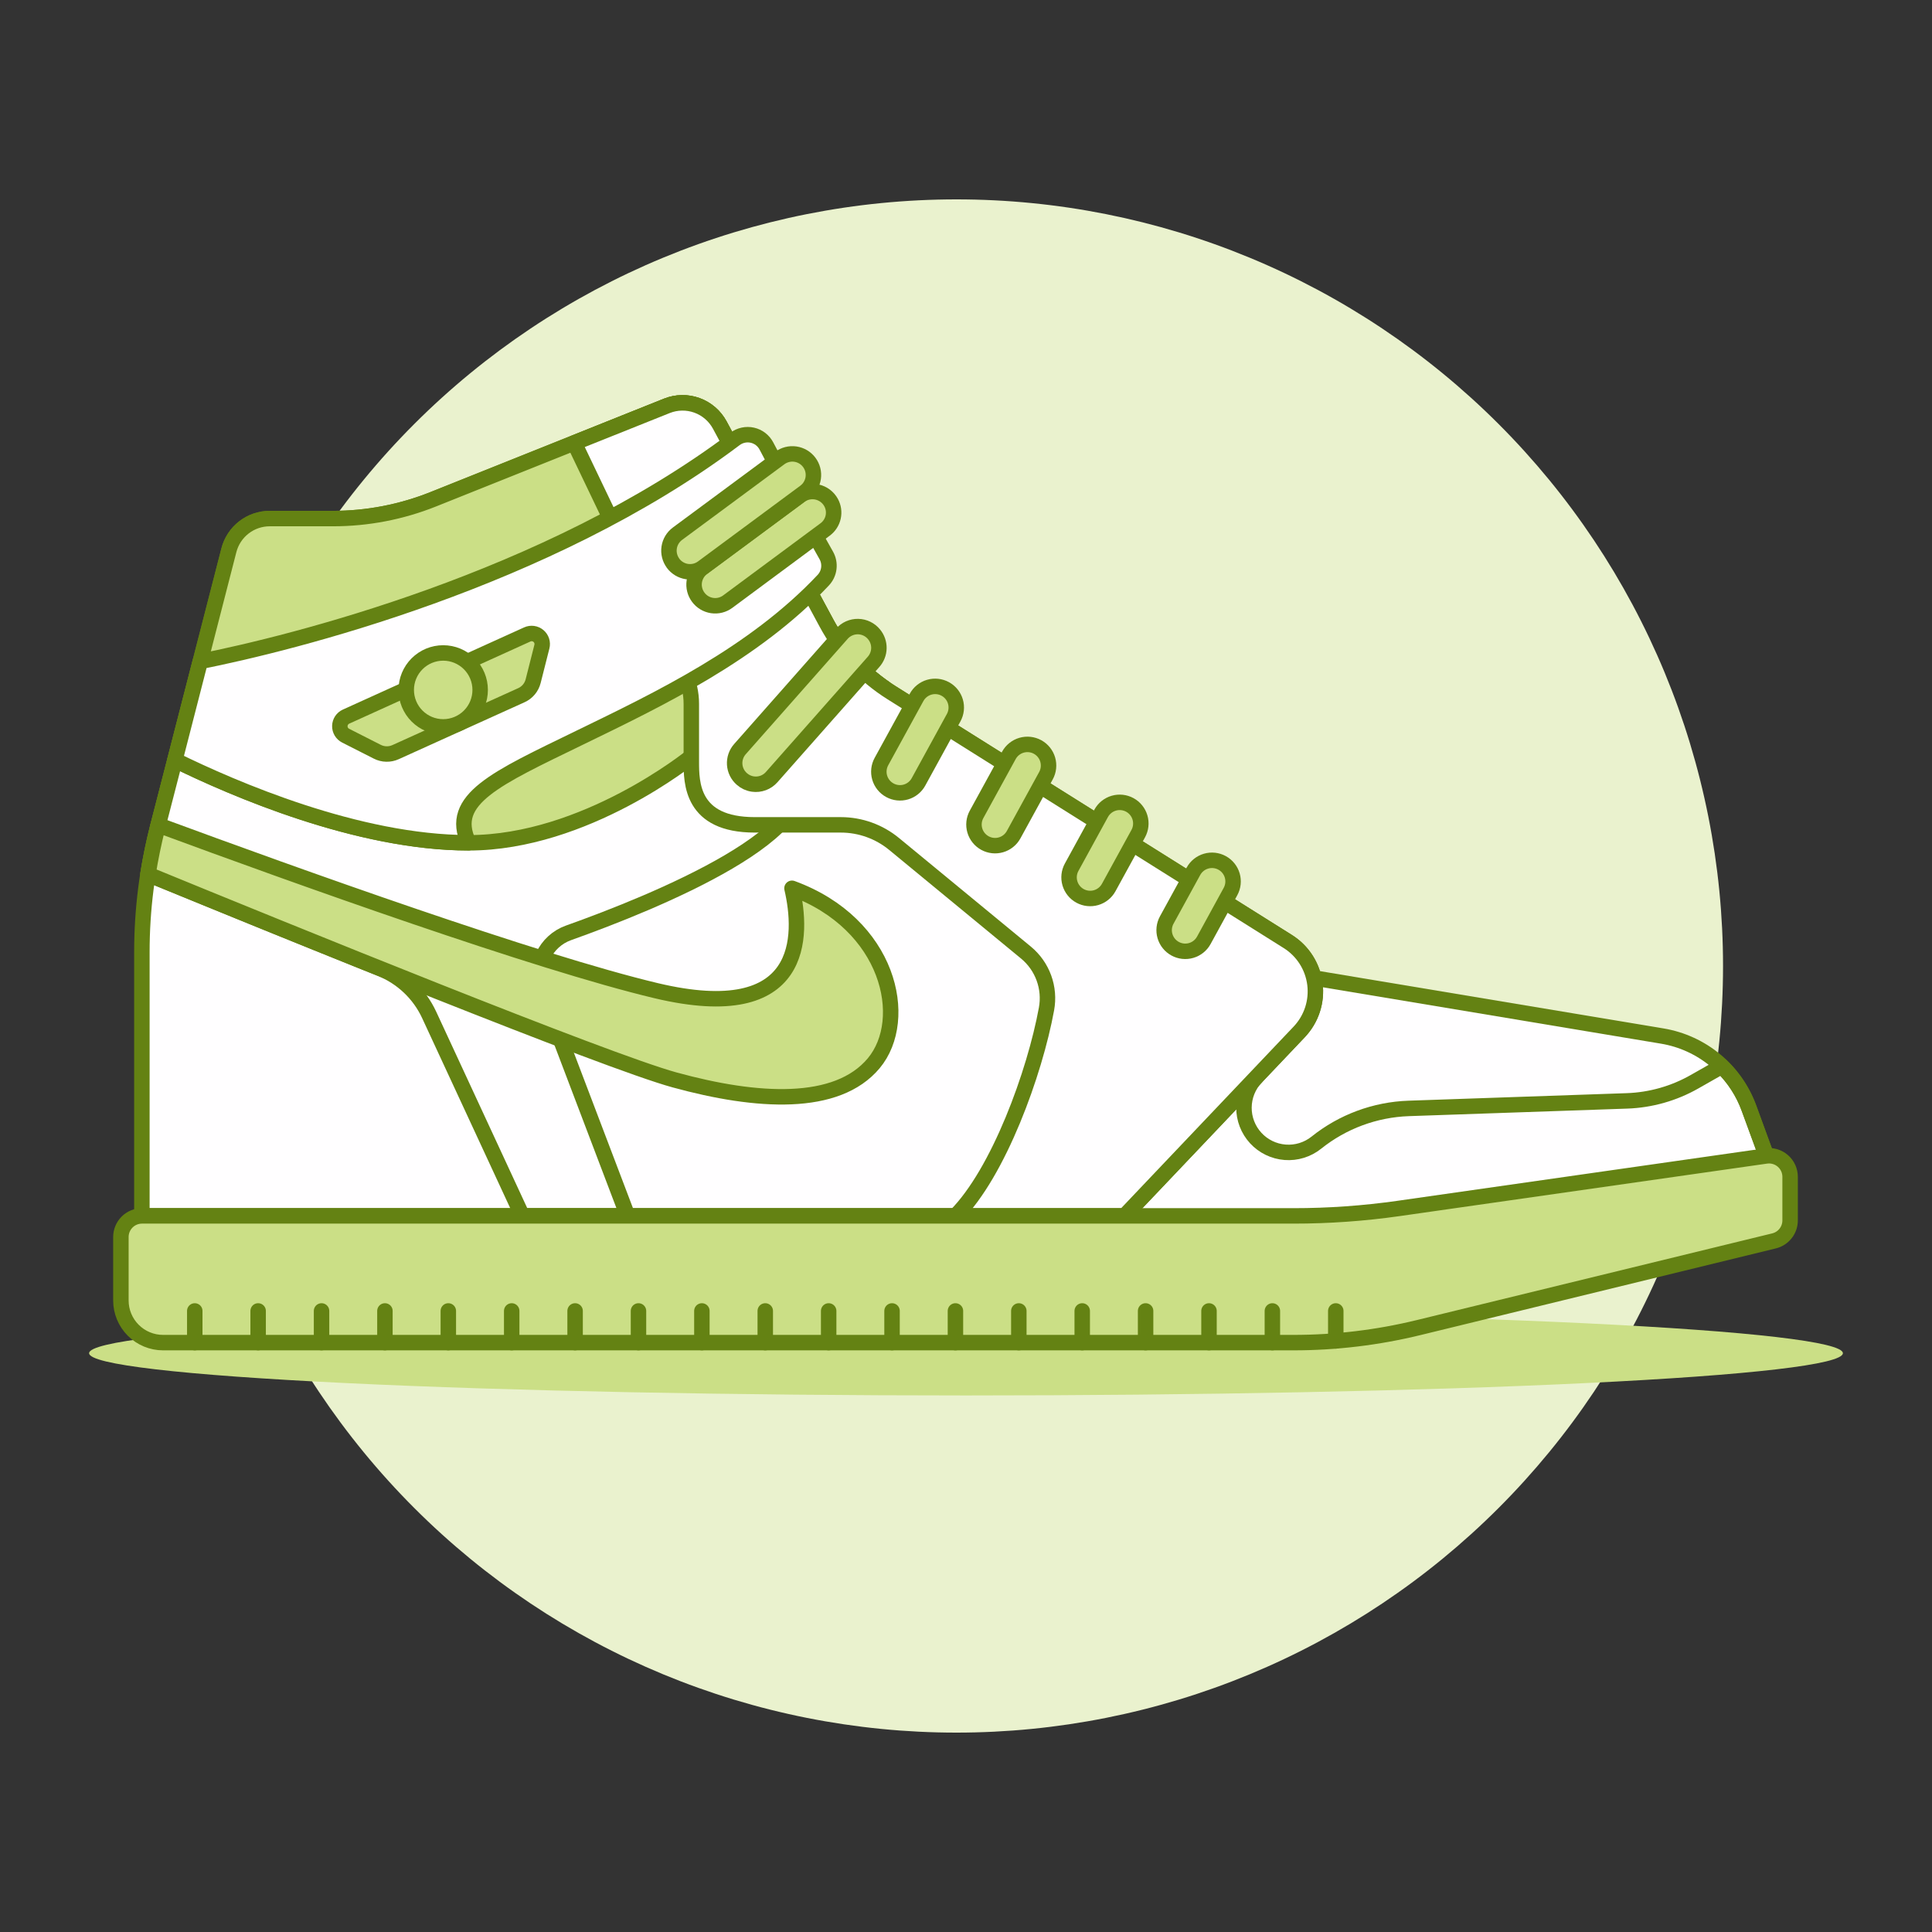 <?xml version="1.0" encoding="UTF-8"?>
<svg xmlns="http://www.w3.org/2000/svg" width="500" height="500" viewBox="0 0 500 500" fill="none">
  <rect x="0" y="0" width="500" height="500" fill="#333333" stroke="none"/>
  <g id="sneakers-shoes-12">
    <path id="Vector" d="M49.12 250C49.12 276.054 54.252 301.853 64.222 325.924C74.193 349.995 88.807 371.867 107.23 390.29C125.653 408.713 147.525 423.327 171.596 433.298C195.667 443.268 221.466 448.4 247.52 448.4C273.574 448.4 299.373 443.268 323.444 433.298C347.515 423.327 369.387 408.713 387.81 390.29C406.233 371.867 420.847 349.995 430.818 325.924C440.788 301.853 445.92 276.054 445.92 250C445.92 223.946 440.788 198.147 430.818 174.076C420.847 150.005 406.233 128.133 387.81 109.71C369.387 91.287 347.515 76.673 323.444 66.702C299.373 56.732 273.574 51.6 247.52 51.6C221.466 51.6 195.667 56.732 171.596 66.702C147.525 76.673 125.653 91.287 107.23 109.71C88.807 128.133 74.193 150.005 64.222 174.076C54.252 198.147 49.12 223.946 49.12 250Z" fill="#EAF2CE"></path>
    <path id="Vector_2" d="M457.824 300.989L452.671 286.823C450.916 281.995 447.91 277.72 443.96 274.435C440.011 271.15 435.259 268.974 430.192 268.129L332.053 251.761L277.344 314.659V325.571L457.824 309.193V300.989Z" fill="#FFFEFF"></path>
    <path id="Vector_3" d="M457.824 300.989L452.671 286.823C450.916 281.995 447.91 277.72 443.96 274.435C440.011 271.15 435.259 268.974 430.192 268.129L332.053 251.761L277.344 314.659V325.571L457.824 309.193V300.989Z" stroke="#648213" stroke-width="4" stroke-linecap="round" stroke-linejoin="round"></path>
    <path id="Vector_4" d="M277.344 314.659L313.607 272.96L325.109 278.768C323.096 280.887 321.961 283.691 321.936 286.614C321.911 289.537 322.997 292.36 324.974 294.513C326.951 296.666 329.672 297.988 332.587 298.211C335.501 298.434 338.392 297.543 340.674 295.716C347.48 290.268 355.863 287.161 364.576 286.858L421.041 284.908C427.212 284.696 433.238 282.983 438.599 279.919L445.578 275.951C448.724 279.007 451.134 282.738 452.626 286.863L457.824 300.989V309.193L277.344 325.595V314.659Z" stroke="#648213" stroke-width="4" stroke-linecap="round" stroke-linejoin="round"></path>
    <path id="Vector_5" d="M23.06 350.207C23.06 353.107 46.97 355.889 89.529 357.94C132.089 359.991 189.812 361.144 250 361.144C310.188 361.144 367.911 359.991 410.471 357.94C453.03 355.889 476.94 353.107 476.94 350.207C476.94 347.306 453.03 344.524 410.471 342.473C367.911 340.422 310.188 339.27 250 339.27C189.812 339.27 132.089 340.422 89.529 342.473C46.97 344.524 23.06 347.306 23.06 350.207Z" fill="#CBDF86"></path>
    <path id="Vector_6" d="M291.014 314.659L336.24 267.043C337.792 265.407 338.962 263.447 339.665 261.304C340.368 259.161 340.587 256.889 340.305 254.652C340.023 252.414 339.248 250.267 338.035 248.366C336.823 246.464 335.203 244.856 333.293 243.656L230.745 179.28C223.657 174.824 217.846 168.605 213.881 161.231L186.274 109.989C184.997 107.626 182.896 105.816 180.371 104.901C177.846 103.986 175.073 104.032 172.579 105.029L112.112 129.214C103.869 132.509 95.073 134.202 86.196 134.204H69.828C67.401 134.2 65.042 135.006 63.124 136.494C61.206 137.981 59.839 140.066 59.238 142.418L40.817 214.01C38.1 224.56 36.724 235.411 36.72 246.305V314.659H291.014Z" fill="#FFFEFF"></path>
    <path id="Vector_7" d="M291.014 314.659L336.24 267.043C337.792 265.407 338.962 263.447 339.665 261.304C340.368 259.161 340.587 256.889 340.305 254.652C340.023 252.414 339.248 250.267 338.035 248.366C336.823 246.464 335.203 244.856 333.293 243.656L230.745 179.28C223.657 174.824 217.846 168.605 213.881 161.231L186.274 109.989C184.997 107.626 182.896 105.816 180.371 104.901C177.846 103.986 175.073 104.032 172.579 105.029L112.112 129.214C103.869 132.509 95.073 134.202 86.196 134.204H69.828C67.401 134.2 65.042 135.006 63.124 136.494C61.206 137.981 59.839 140.066 59.238 142.418L40.817 214.01C38.1 224.56 36.724 235.411 36.72 246.305V314.659H291.014Z" stroke="#648213" stroke-width="4" stroke-linecap="round" stroke-linejoin="round"></path>
    <path id="Vector_8" d="M40.817 214.01L59.228 142.418C59.829 140.066 61.196 137.981 63.114 136.494C65.032 135.006 67.391 134.2 69.818 134.204H86.186C95.067 134.204 103.866 132.51 112.112 129.214L172.579 105.019C175.073 104.021 177.847 103.975 180.372 104.89C182.897 105.804 184.998 107.616 186.274 109.979L213.866 161.216C217.506 167.972 222.7 173.766 229.019 178.12L129.695 238.096L40.763 214.238L40.817 214.01Z" fill="#CBDF86"></path>
    <path id="Vector_9" d="M149.892 190.976C158.82 186.621 168.507 181.959 178.04 176.532C178.619 178.339 178.914 180.225 178.913 182.122V195.802C178.913 195.802 151.45 218.122 121.283 218.122C115.941 206.848 128.48 201.392 149.892 190.976Z" fill="#CBDF86"></path>
    <path id="Vector_10" d="M40.817 214.01L59.228 142.418C59.829 140.066 61.196 137.981 63.114 136.494C65.032 135.006 67.391 134.2 69.818 134.204H86.186C95.067 134.204 103.866 132.51 112.112 129.214L172.579 105.019C175.073 104.021 177.847 103.975 180.372 104.89C182.897 105.804 184.998 107.616 186.274 109.979L213.866 161.216C217.506 167.972 222.7 173.766 229.019 178.12L129.695 238.096L40.763 214.238L40.817 214.01Z" stroke="#648213" stroke-width="4" stroke-linecap="round" stroke-linejoin="round"></path>
    <path id="Vector_11" d="M98.442 250.68C75.626 241.543 52.989 232.298 38.292 226.271C38.954 222.155 39.795 218.068 40.817 214.01L45.281 196.715C60.305 204.095 92.614 218.117 121.298 218.117C151.465 218.117 178.928 195.797 178.928 195.797L190.242 186.606L205.211 198.808C215.999 214.576 169.301 233.528 147.13 241.424C145.689 241.938 144.366 242.734 143.238 243.766C142.109 244.798 141.198 246.045 140.558 247.434C139.917 248.822 139.561 250.325 139.509 251.853C139.457 253.382 139.711 254.905 140.255 256.334L162.426 314.644H135.166L111.065 262.648C108.538 257.194 104.023 252.913 98.442 250.68Z" fill="#FFFEFF"></path>
    <path id="Vector_12" d="M98.442 250.68C75.626 241.543 52.989 232.298 38.292 226.271C38.954 222.155 39.795 218.068 40.817 214.01L45.281 196.715C60.305 204.095 92.614 218.117 121.298 218.117C151.465 218.117 178.928 195.797 178.928 195.797L190.242 186.606L205.211 198.808C215.999 214.576 169.301 233.528 147.13 241.424C145.689 241.938 144.366 242.734 143.238 243.766C142.109 244.798 141.198 246.045 140.558 247.434C139.917 248.822 139.561 250.325 139.509 251.853C139.457 253.382 139.711 254.905 140.255 256.334L162.426 314.644H135.166L111.065 262.648C108.538 257.194 104.023 252.913 98.442 250.68Z" stroke="#648213" stroke-width="4" stroke-linecap="round" stroke-linejoin="round"></path>
    <path id="Vector_13" d="M270.832 261.12C271.328 258.435 271.096 255.667 270.162 253.101C269.228 250.535 267.626 248.266 265.52 246.528L231.405 218.43C227.519 215.227 222.642 213.473 217.606 213.47H195.316C178.913 213.47 178.913 202.558 178.913 197.067V182.132C178.915 179.369 178.293 176.641 177.093 174.152L148.613 114.632L172.579 105.044C175.073 104.046 177.847 104 180.372 104.914C182.897 105.829 184.998 107.641 186.274 110.004L213.866 161.216C217.83 168.591 223.641 174.81 230.73 179.265L333.293 243.671C335.203 244.87 336.823 246.479 338.035 248.38C339.248 250.282 340.023 252.429 340.305 254.666C340.587 256.904 340.368 259.176 339.665 261.319C338.962 263.462 337.792 265.422 336.24 267.057L291.014 314.673H247.267C258.457 303.474 267.811 277.632 270.832 261.12Z" fill="#FFFEFF"></path>
    <path id="Vector_14" d="M270.832 261.12C271.328 258.435 271.096 255.667 270.162 253.101C269.228 250.535 267.626 248.266 265.52 246.528L231.405 218.43C227.519 215.227 222.642 213.473 217.606 213.47H195.316C178.913 213.47 178.913 202.558 178.913 197.067V182.132C178.915 179.369 178.293 176.641 177.093 174.152L148.613 114.632L172.579 105.044C175.073 104.046 177.847 104 180.372 104.914C182.897 105.829 184.998 107.641 186.274 110.004L213.866 161.216C217.83 168.591 223.641 174.81 230.73 179.265L333.293 243.671C335.203 244.87 336.823 246.479 338.035 248.38C339.248 250.282 340.023 252.429 340.305 254.666C340.587 256.904 340.368 259.176 339.665 261.319C338.962 263.462 337.792 265.422 336.24 267.057L291.014 314.673H247.267C258.457 303.474 267.811 277.632 270.832 261.12Z" stroke="#648213" stroke-width="4" stroke-linecap="round" stroke-linejoin="round"></path>
    <path id="Vector_15" d="M149.892 190.976C128.5 201.392 115.941 206.848 121.283 218.107C92.599 218.107 60.275 204.085 45.266 196.705L51.828 171.181C75.14 166.543 141.54 150.24 190.212 113.605C190.845 113.125 191.575 112.788 192.352 112.62C193.128 112.451 193.932 112.454 194.707 112.628C195.482 112.802 196.21 113.144 196.84 113.629C197.469 114.114 197.985 114.73 198.352 115.435C201.427 121.303 206.749 131.263 213.822 143.707C214.401 144.723 214.64 145.897 214.501 147.058C214.363 148.219 213.855 149.305 213.053 150.155C195.133 169.192 170.59 180.922 149.892 190.976Z" fill="#FFFEFF"></path>
    <path id="Vector_16" d="M149.892 190.976C128.5 201.392 115.941 206.848 121.283 218.107C92.599 218.107 60.275 204.085 45.266 196.705L51.828 171.181C75.14 166.543 141.54 150.24 190.212 113.605C190.845 113.125 191.575 112.788 192.352 112.62C193.128 112.451 193.932 112.454 194.707 112.628C195.482 112.802 196.21 113.144 196.84 113.629C197.469 114.114 197.985 114.73 198.352 115.435C201.427 121.303 206.749 131.263 213.822 143.707C214.401 144.723 214.64 145.897 214.501 147.058C214.363 148.219 213.855 149.305 213.053 150.155C195.133 169.192 170.59 180.922 149.892 190.976Z" stroke="#648213" stroke-width="4" stroke-linecap="round" stroke-linejoin="round"></path>
    <path id="Vector_17" d="M38.292 226.271C38.954 222.148 39.795 218.061 40.817 214.01L40.946 213.514C76.752 226.738 138.891 249.023 169.817 256.388C208.505 265.599 207.795 242.074 204.963 229.887C230.175 239.098 235.641 263.774 226.118 275.172C216.594 286.57 195.951 285.355 174.578 279.482C156.648 274.562 74.009 240.918 38.292 226.271Z" fill="#CBDF86" stroke="#648213" stroke-width="4" stroke-linecap="round" stroke-linejoin="round"></path>
    <path id="Vector_18" d="M102.376 194.651C101.629 194.991 100.815 195.158 99.995 195.14C99.175 195.122 98.37 194.92 97.639 194.547L89.445 190.386C88.986 190.153 88.602 189.794 88.338 189.353C88.073 188.911 87.939 188.403 87.951 187.889C87.962 187.374 88.119 186.873 88.402 186.444C88.686 186.014 89.085 185.673 89.554 185.46L136.461 164.192C136.93 163.979 137.45 163.902 137.96 163.972C138.471 164.041 138.952 164.253 139.347 164.584C139.742 164.915 140.035 165.351 140.194 165.841C140.352 166.332 140.368 166.857 140.24 167.356L137.978 176.284C137.777 177.079 137.399 177.818 136.873 178.447C136.346 179.075 135.685 179.577 134.938 179.915L102.376 194.651Z" fill="#CBDF86" stroke="#648213" stroke-width="4" stroke-linecap="round" stroke-linejoin="round"></path>
    <path id="Vector_19" d="M105.133 178.551C105.133 181.089 106.141 183.522 107.936 185.317C109.73 187.111 112.164 188.119 114.701 188.119C117.239 188.119 119.672 187.111 121.467 185.317C123.261 183.522 124.269 181.089 124.269 178.551C124.269 176.014 123.261 173.58 121.467 171.786C119.672 169.991 117.239 168.983 114.701 168.983C112.164 168.983 109.73 169.991 107.936 171.786C106.141 173.58 105.133 176.014 105.133 178.551Z" fill="#CBDF86" stroke="#648213" stroke-width="4" stroke-linecap="round" stroke-linejoin="round"></path>
    <path id="Vector_20" d="M311.544 243.359C310.846 244.631 309.672 245.574 308.28 245.98C306.888 246.387 305.391 246.223 304.119 245.526C302.846 244.829 301.903 243.655 301.497 242.262C301.09 240.87 301.254 239.373 301.951 238.101L308.865 225.483C309.562 224.212 310.735 223.27 312.126 222.864C313.517 222.458 315.012 222.621 316.283 223.318C317.554 224.014 318.496 225.187 318.902 226.578C319.308 227.969 319.145 229.465 318.448 230.735L311.544 243.359Z" fill="#CBDF86" stroke="#648213" stroke-width="4" stroke-linecap="round" stroke-linejoin="round"></path>
    <path id="Vector_21" d="M230.294 204.512C229.661 204.168 229.102 203.702 228.65 203.141C228.198 202.58 227.861 201.935 227.66 201.244C227.458 200.552 227.396 199.827 227.476 199.111C227.556 198.395 227.777 197.702 228.126 197.072L237.218 180.476C237.915 179.204 239.088 178.26 240.48 177.853C241.872 177.446 243.369 177.609 244.641 178.306C245.913 179.002 246.856 180.176 247.263 181.568C247.67 182.96 247.507 184.456 246.811 185.728L237.719 202.324C237.377 202.957 236.913 203.516 236.354 203.969C235.795 204.422 235.152 204.76 234.462 204.963C233.771 205.166 233.048 205.231 232.333 205.154C231.617 205.076 230.925 204.858 230.294 204.512Z" fill="#CBDF86" stroke="#648213" stroke-width="4" stroke-linecap="round" stroke-linejoin="round"></path>
    <path id="Vector_22" d="M262.326 216.014C261.981 216.644 261.515 217.2 260.955 217.65C260.396 218.1 259.753 218.435 259.064 218.636C258.374 218.838 257.652 218.902 256.938 218.824C256.224 218.746 255.533 218.529 254.903 218.184C254.273 217.839 253.717 217.374 253.267 216.814C252.817 216.254 252.482 215.611 252.281 214.922C252.079 214.233 252.015 213.511 252.093 212.797C252.171 212.083 252.388 211.391 252.733 210.761L261.1 195.49C261.798 194.218 262.972 193.275 264.364 192.868C265.757 192.462 267.254 192.625 268.526 193.322C269.798 194.019 270.741 195.193 271.147 196.586C271.554 197.978 271.39 199.475 270.693 200.747L262.326 216.014Z" fill="#CBDF86" stroke="#648213" stroke-width="4" stroke-linecap="round" stroke-linejoin="round"></path>
    <path id="Vector_23" d="M286.932 229.689C286.235 230.96 285.061 231.903 283.669 232.309C282.277 232.715 280.781 232.551 279.51 231.854C278.238 231.157 277.296 229.983 276.89 228.591C276.484 227.199 276.647 225.703 277.345 224.431L284.983 210.489C285.679 209.217 286.853 208.273 288.245 207.866C289.637 207.459 291.133 207.622 292.406 208.319C293.678 209.015 294.621 210.189 295.028 211.581C295.435 212.973 295.272 214.469 294.576 215.741L286.932 229.689Z" fill="#CBDF86" stroke="#648213" stroke-width="4" stroke-linecap="round" stroke-linejoin="round"></path>
    <path id="Vector_24" d="M226.222 164.192C227.046 165.195 227.485 166.46 227.461 167.758C227.436 169.056 226.949 170.303 226.088 171.275L199.706 201.119C199.109 201.796 198.354 202.314 197.509 202.627C196.663 202.94 195.753 203.039 194.86 202.915C193.792 202.771 192.792 202.312 191.988 201.595C191.447 201.122 191.005 200.547 190.687 199.902C190.37 199.258 190.182 198.557 190.136 197.84C190.09 197.122 190.186 196.403 190.419 195.723C190.651 195.043 191.016 194.416 191.492 193.878L217.874 164.013C218.398 163.417 219.045 162.942 219.771 162.622C220.497 162.302 221.284 162.144 222.077 162.159C222.871 162.174 223.651 162.362 224.364 162.71C225.078 163.057 225.706 163.556 226.207 164.172L226.222 164.192Z" fill="#CBDF86" stroke="#648213" stroke-width="4" stroke-linecap="round" stroke-linejoin="round"></path>
    <path id="Vector_25" d="M180.699 154.555C180.27 153.978 179.959 153.323 179.785 152.626C179.61 151.929 179.574 151.204 179.68 150.494C179.786 149.783 180.032 149.1 180.402 148.485C180.773 147.869 181.261 147.333 181.84 146.906L206.997 128.287C207.627 127.82 208.351 127.493 209.118 127.329C209.885 127.165 210.679 127.167 211.445 127.335C212.212 127.504 212.933 127.834 213.561 128.304C214.189 128.775 214.709 129.374 215.087 130.062C215.712 131.208 215.903 132.542 215.624 133.818C215.346 135.093 214.616 136.226 213.569 137.006L188.347 155.696C187.771 156.124 187.115 156.435 186.418 156.61C185.721 156.785 184.997 156.82 184.286 156.714C183.575 156.608 182.893 156.363 182.277 155.992C181.661 155.622 181.125 155.133 180.699 154.555Z" fill="#CBDF86" stroke="#648213" stroke-width="4" stroke-linecap="round" stroke-linejoin="round"></path>
    <path id="Vector_26" d="M174.196 145.761C173.768 145.184 173.458 144.529 173.284 143.833C173.109 143.136 173.074 142.412 173.18 141.702C173.286 140.992 173.531 140.31 173.901 139.695C174.272 139.08 174.759 138.544 175.337 138.117L201.784 118.56C202.357 118.13 203.009 117.817 203.704 117.639C204.398 117.46 205.12 117.421 205.83 117.522C206.539 117.623 207.222 117.863 207.839 118.228C208.456 118.593 208.995 119.076 209.425 119.649C209.855 120.222 210.168 120.874 210.346 121.568C210.524 122.263 210.564 122.985 210.463 123.695C210.362 124.404 210.122 125.087 209.757 125.704C209.392 126.32 208.909 126.859 208.336 127.29L181.83 146.906C181.253 147.334 180.598 147.644 179.901 147.818C179.204 147.992 178.48 148.027 177.77 147.92C177.06 147.814 176.378 147.568 175.763 147.198C175.148 146.827 174.612 146.339 174.186 145.761H174.196Z" fill="#CBDF86" stroke="#648213" stroke-width="4" stroke-linecap="round" stroke-linejoin="round"></path>
    <path id="Vector_27" d="M463.28 315.834C463.282 317.06 462.871 318.251 462.113 319.215C461.356 320.178 460.295 320.859 459.104 321.146L367.106 343.585C356.518 346.165 345.659 347.469 334.761 347.469H42.201C39.307 347.469 36.531 346.319 34.485 344.273C32.438 342.227 31.289 339.451 31.289 336.557V320.129C31.289 318.682 31.864 317.295 32.887 316.271C33.91 315.248 35.298 314.673 36.745 314.673H334.761C343.864 314.673 352.955 314.029 361.967 312.744L457.025 299.164C457.801 299.049 458.592 299.103 459.345 299.321C460.098 299.54 460.795 299.918 461.388 300.43C461.982 300.942 462.458 301.576 462.784 302.289C463.111 303.001 463.28 303.776 463.28 304.56V315.834Z" fill="#CBDF86"></path>
    <path id="Vector_28" d="M463.28 315.834C463.282 317.06 462.871 318.251 462.113 319.215C461.356 320.178 460.295 320.859 459.104 321.146L367.106 343.585C356.518 346.165 345.659 347.469 334.761 347.469H42.201C39.307 347.469 36.531 346.319 34.485 344.273C32.438 342.227 31.289 339.451 31.289 336.557V320.129C31.289 318.682 31.864 317.295 32.887 316.271C33.91 315.248 35.298 314.673 36.745 314.673H334.761C343.864 314.673 352.955 314.029 361.967 312.744L457.025 299.164C457.801 299.049 458.592 299.103 459.345 299.321C460.098 299.54 460.795 299.918 461.388 300.43C461.982 300.942 462.458 301.576 462.784 302.289C463.111 303.001 463.28 303.776 463.28 304.56V315.834Z" stroke="#648213" stroke-width="4" stroke-linecap="round" stroke-linejoin="round"></path>
    <path id="Vector_29" d="M345.698 339.27V347.032" stroke="#648213" stroke-width="4" stroke-linecap="round" stroke-linejoin="round"></path>
    <path id="Vector_30" d="M329.291 339.27V347.469" stroke="#648213" stroke-width="4" stroke-linecap="round" stroke-linejoin="round"></path>
    <path id="Vector_31" d="M312.888 339.27V347.469" stroke="#648213" stroke-width="4" stroke-linecap="round" stroke-linejoin="round"></path>
    <path id="Vector_32" d="M296.48 339.27V347.469" stroke="#648213" stroke-width="4" stroke-linecap="round" stroke-linejoin="round"></path>
    <path id="Vector_33" d="M280.077 339.27V347.469" stroke="#648213" stroke-width="4" stroke-linecap="round" stroke-linejoin="round"></path>
    <path id="Vector_34" d="M263.67 339.27V347.469" stroke="#648213" stroke-width="4" stroke-linecap="round" stroke-linejoin="round"></path>
    <path id="Vector_35" d="M247.267 339.27V347.469" stroke="#648213" stroke-width="4" stroke-linecap="round" stroke-linejoin="round"></path>
    <path id="Vector_36" d="M230.859 339.27V347.469" stroke="#648213" stroke-width="4" stroke-linecap="round" stroke-linejoin="round"></path>
    <path id="Vector_37" d="M214.457 339.27V347.469" stroke="#648213" stroke-width="4" stroke-linecap="round" stroke-linejoin="round"></path>
    <path id="Vector_38" d="M198.049 339.27V347.469" stroke="#648213" stroke-width="4" stroke-linecap="round" stroke-linejoin="round"></path>
    <path id="Vector_39" d="M181.646 339.27V347.469" stroke="#648213" stroke-width="4" stroke-linecap="round" stroke-linejoin="round"></path>
    <path id="Vector_40" d="M165.239 339.27V347.469" stroke="#648213" stroke-width="4" stroke-linecap="round" stroke-linejoin="round"></path>
    <path id="Vector_41" d="M148.836 339.27V347.469" stroke="#648213" stroke-width="4" stroke-linecap="round" stroke-linejoin="round"></path>
    <path id="Vector_42" d="M132.428 339.27V347.469" stroke="#648213" stroke-width="4" stroke-linecap="round" stroke-linejoin="round"></path>
    <path id="Vector_43" d="M116.025 339.27V347.469" stroke="#648213" stroke-width="4" stroke-linecap="round" stroke-linejoin="round"></path>
    <path id="Vector_44" d="M99.618 339.27V347.469" stroke="#648213" stroke-width="4" stroke-linecap="round" stroke-linejoin="round"></path>
    <path id="Vector_45" d="M83.215 339.27V347.469" stroke="#648213" stroke-width="4" stroke-linecap="round" stroke-linejoin="round"></path>
    <path id="Vector_46" d="M66.807 339.27V347.469" stroke="#648213" stroke-width="4" stroke-linecap="round" stroke-linejoin="round"></path>
    <path id="Vector_47" d="M50.405 339.27V347.469" stroke="#648213" stroke-width="4" stroke-linecap="round" stroke-linejoin="round"></path>
  </g>
</svg>
